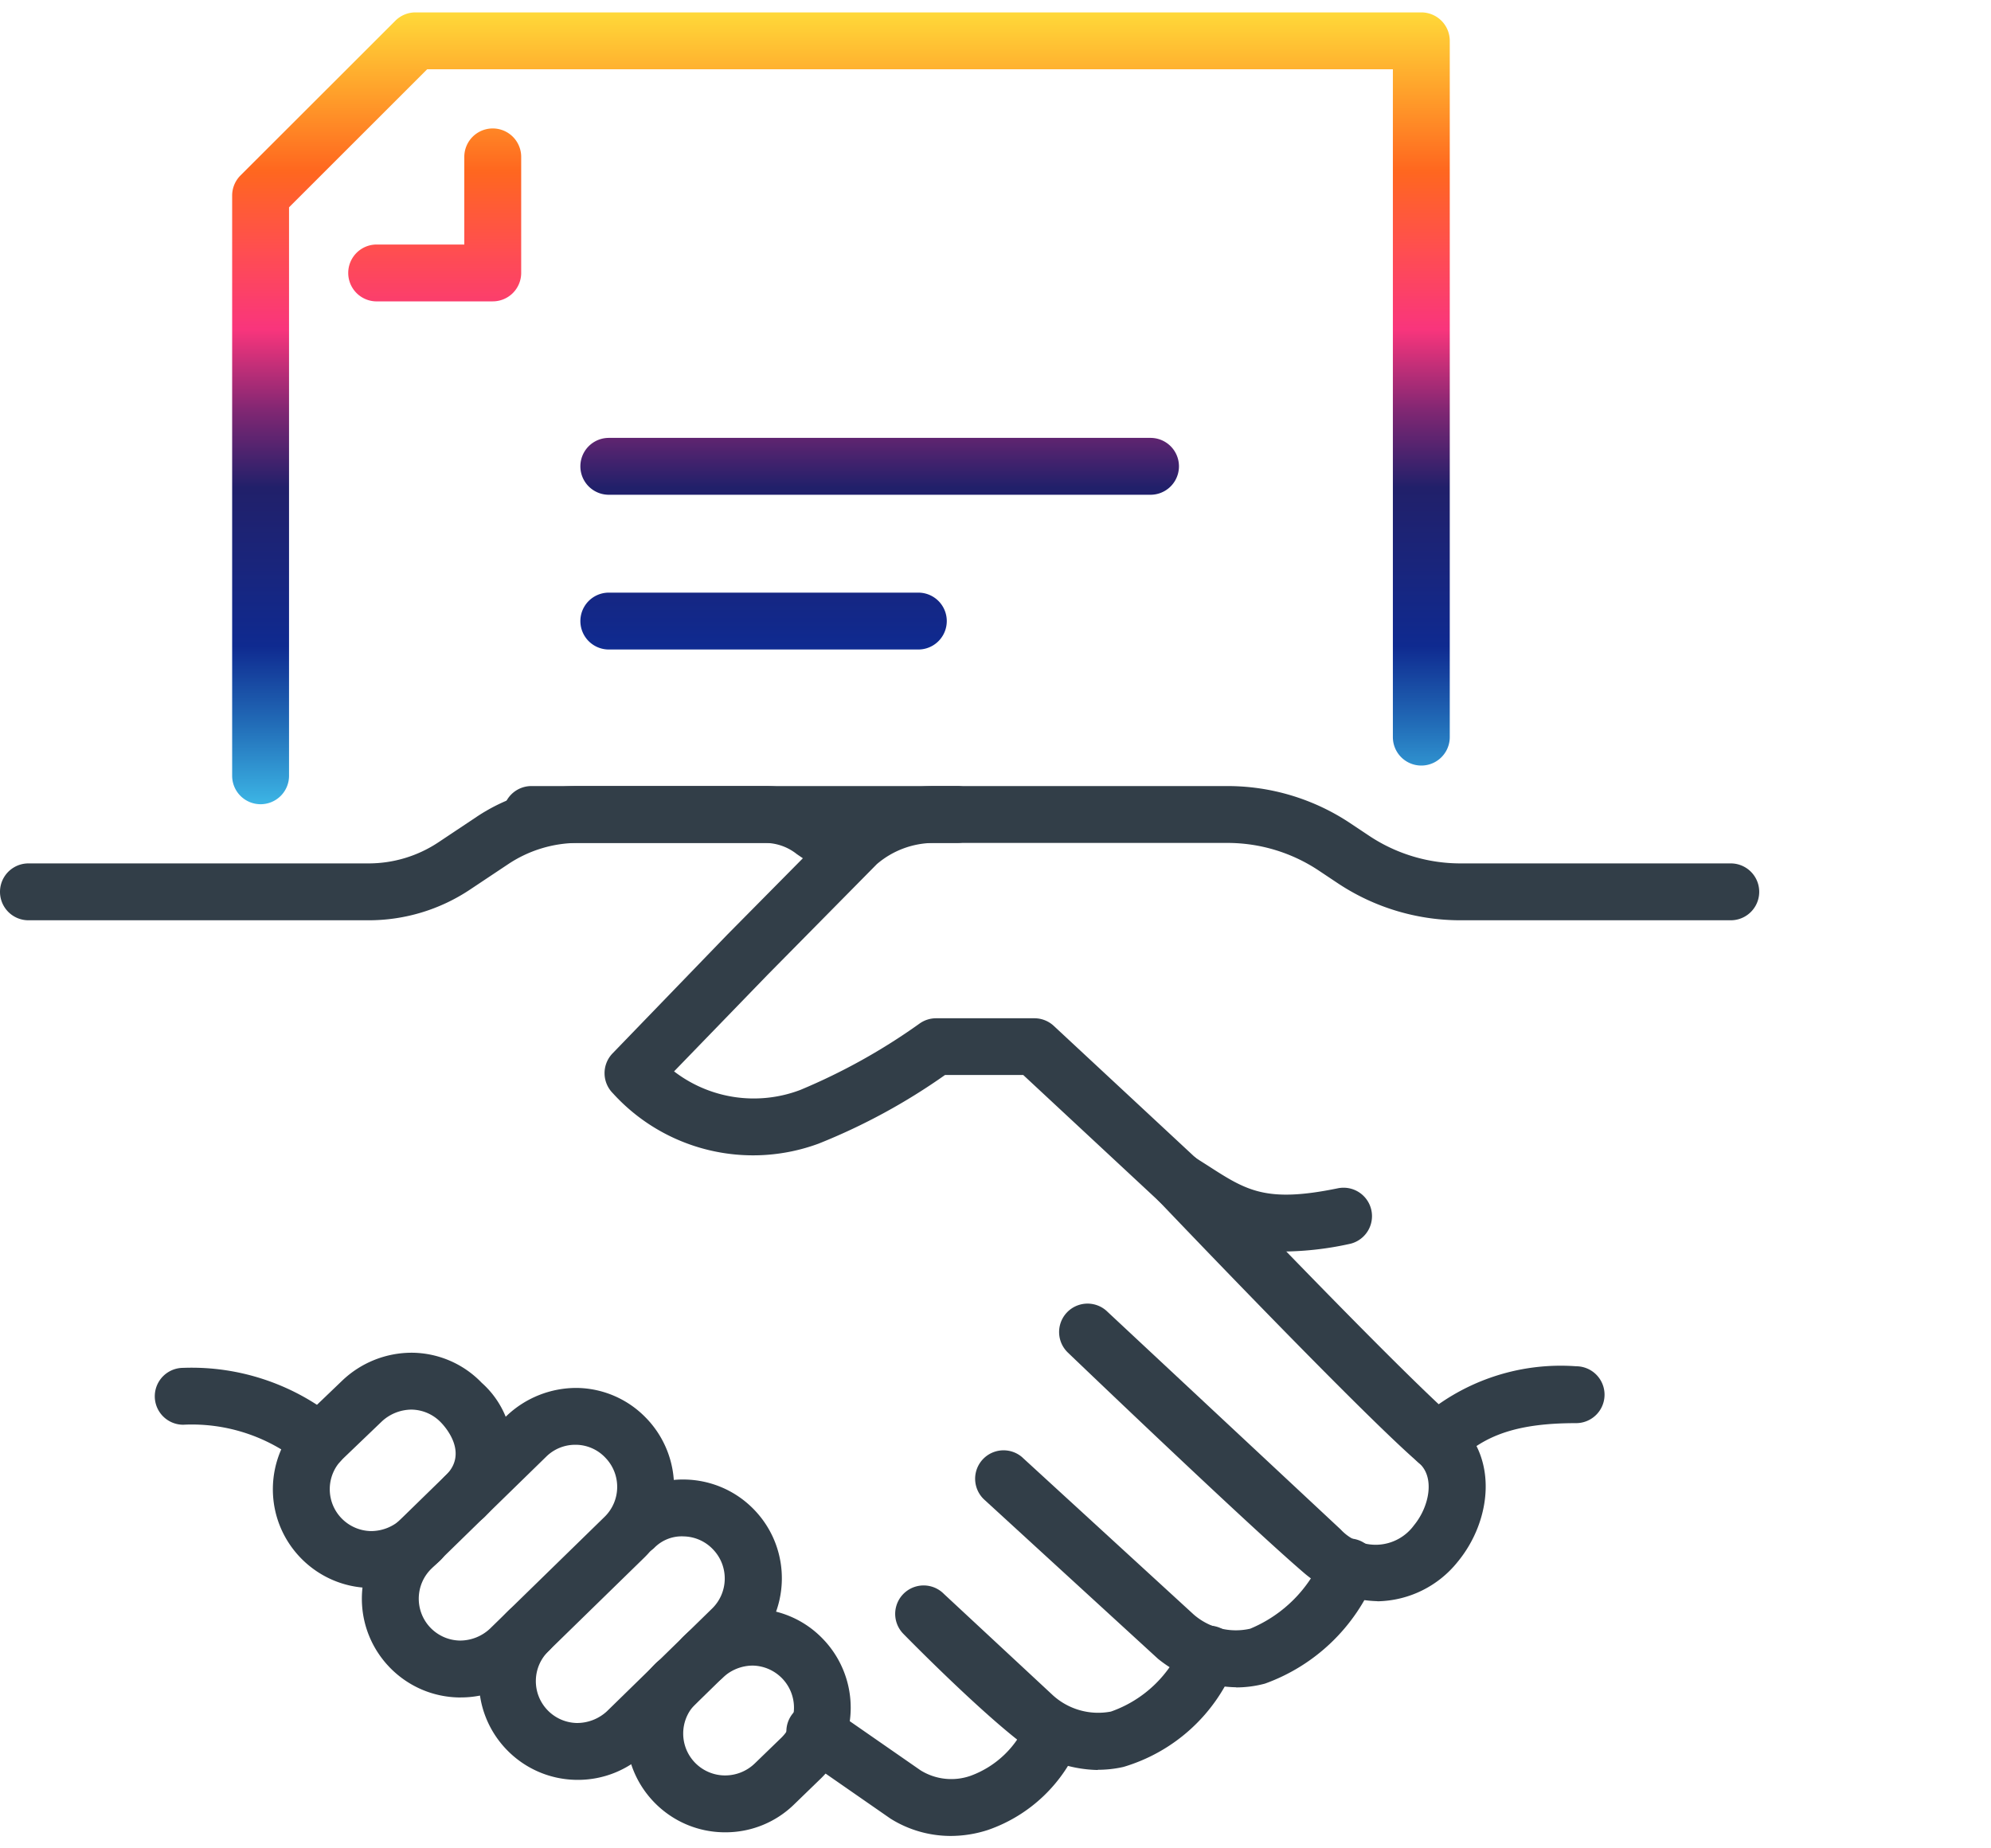 <?xml version="1.0" encoding="UTF-8"?> <svg xmlns="http://www.w3.org/2000/svg" xmlns:v="https://vecta.io/nano" viewBox="0 0 70 65"><defs><linearGradient id="A" x1="29.567" y1=".436" x2="29.567" y2="28.282" gradientUnits="userSpaceOnUse"><stop offset="0" stop-color="#ffd939"></stop><stop offset=".1" stop-color="#ffa12b"></stop><stop offset=".2" stop-color="#ff671f"></stop><stop offset=".3" stop-color="#ff4e50"></stop><stop offset=".4" stop-color="#f9357c"></stop><stop offset=".5" stop-color="#842773"></stop><stop offset=".6" stop-color="#21206a"></stop><stop offset=".7" stop-color="#19257c"></stop><stop offset=".8" stop-color="#0f2a90"></stop><stop offset=".9" stop-color="#226db8"></stop><stop offset="1" stop-color="#3cb5e5"></stop></linearGradient></defs><g fill="#323e48"><path d="M33.425 64.564c-.75 0-1.485-.212-2.12-.611l-3.22-2.236a1 1 0 0 1 1.125-1.654l.058.043 3.095 2.149a2.05 2.05 0 0 0 1.758.195 3.4 3.4 0 0 0 2-1.953 1.001 1.001 0 0 1 1.856.748h0c-.574 1.457-1.756 2.592-3.235 3.106a4.23 4.23 0 0 1-1.316.213m8.019-22.036a1 1 0 0 1-.682-.268l-4.788-4.456h-2.75c-1.38.975-2.871 1.785-4.44 2.412-2.547.942-5.412.242-7.237-1.769a1 1 0 0 1-.02-1.394l4.04-4.182 3.9-3.943a5.12 5.12 0 0 1 3.374-1.285h10.309a7.78 7.78 0 0 1 4.327 1.31l.654.436a5.79 5.79 0 0 0 3.219.974h9.5a1 1 0 1 1 0 2h-9.5a7.78 7.78 0 0 1-4.328-1.31l-.654-.436a5.79 5.79 0 0 0-3.218-.974H32.839a3.09 3.09 0 0 0-2.011.746l-3.837 3.888-3.292 3.4a4.6 4.6 0 0 0 4.439.652 21.3 21.3 0 0 0 4.191-2.333 1 1 0 0 1 .582-.187h3.457a1 1 0 0 1 .681.268l5.078 4.724a1 1 0 0 1-.682 1.732m9.095 9.158a1 1 0 0 1-.707-1.707c1.515-1.385 3.533-2.086 5.58-1.937a1 1 0 1 1 0 2c-2 0-3.207.392-4.166 1.351a1 1 0 0 1-.707.293"></path><path d="M48.429 56.308a4.13 4.13 0 0 1-2.558-.973c-1.99-1.7-8.067-7.52-8.324-7.767a1 1 0 0 1 1.349-1.476 1 1 0 0 1 .034.032l8.208 7.664a1.67 1.67 0 0 0 2.576-.15c.544-.661.742-1.7.173-2.189-2.053-1.769-8.877-8.928-9.166-9.232a1 1 0 1 1 1.447-1.381c.071.074 7.045 7.391 9.024 9.1 1.523 1.313 1.23 3.561.067 4.976a3.69 3.69 0 0 1-2.83 1.4"></path><path d="M43.463 59.336c-1.002-.019-1.969-.37-2.748-1l-6.111-5.6a1 1 0 0 1 1.329-1.494l.046.043 5.988 5.491c.544.475 1.283.661 1.988.5a4.71 4.71 0 0 0 2.55-2.561 1 1 0 1 1 1.843.777h0a6.6 6.6 0 0 1-3.874 3.715 3.92 3.92 0 0 1-1.011.134"></path><path d="M38.6 62.245c-1.03-.019-2.023-.39-2.814-1.05-1.592-1.255-3.929-3.639-4.027-3.74a1 1 0 1 1 1.429-1.4l3.835 3.567a2.37 2.37 0 0 0 2.036.568 4.23 4.23 0 0 0 2.536-2.442 1.001 1.001 0 1 1 1.793.889h0a6.08 6.08 0 0 1-3.89 3.5c-.295.067-.597.101-.9.1M12.956 32.363H1a1 1 0 1 1 0-2h11.956a4.43 4.43 0 0 0 2.464-.746l1.339-.893c1.058-.706 2.301-1.082 3.573-1.081h6.582a3.74 3.74 0 0 1 2.272.774l1.121.759a1.002 1.002 0 0 1-1.123 1.66l-1.17-.8a1.8 1.8 0 0 0-1.1-.393h-6.582a4.43 4.43 0 0 0-2.463.745l-1.34.893a6.41 6.41 0 0 1-3.573 1.082m.115 23.48h-.06c-1.918-.031-3.448-1.61-3.417-3.528.015-.92.394-1.796 1.054-2.437l1.394-1.336a3.54 3.54 0 0 1 2.462-.971 3.44 3.44 0 0 1 2.432 1.057 3.22 3.22 0 0 1 .267 4.545l-.143.15a1 1 0 1 1-1.432-1.396l.04-.039c.8-.778.009-1.684-.158-1.857a1.46 1.46 0 0 0-1.04-.46 1.55 1.55 0 0 0-1.04.411l-1.394 1.336c-.581.569-.591 1.502-.021 2.083.272.277.642.436 1.03.442a1.55 1.55 0 0 0 1.055-.417 1 1 0 0 1 1.403 1.425c-.658.642-1.527.994-2.431.992"></path><path d="M16.2 59.694h-.06c-1.918-.031-3.448-1.612-3.417-3.531.015-.919.394-1.794 1.053-2.434l4.041-3.943c.666-.632 1.55-.982 2.468-.977.919.013 1.795.394 2.431 1.057l.014.014a3.48 3.48 0 0 1-.082 4.9l-4.026 3.929c-.647.633-1.517.986-2.422.984m4.026-8.885a1.45 1.45 0 0 0-1.015.411l-4.04 3.943c-.584.566-.599 1.498-.034 2.083.272.28.643.442 1.034.448.392 0 .768-.149 1.054-.417l4.027-3.93c.582-.565.598-1.493.037-2.078l-.011-.012-.014-.014a1.44 1.44 0 0 0-1.015-.434h-.023z"></path><path d="M20.316 62.591h-.087c-1.918-.046-3.435-1.638-3.389-3.555.022-.919.407-1.791 1.072-2.427a1 1 0 1 1 1.381 1.447h0c-.587.563-.607 1.495-.044 2.083.269.281.639.444 1.028.453a1.55 1.55 0 0 0 1.058-.409l3.685-3.6c.591-.56.617-1.493.059-2.085-.267-.289-.64-.458-1.034-.468-.391-.022-.772.126-1.045.406a1 1 0 1 1-1.38-1.45h0c1.39-1.322 3.59-1.267 4.912.123s1.267 3.59-.123 4.912l-3.685 3.6a3.46 3.46 0 0 1-2.408.971"></path><path d="M25.5 64.436h-.039c-1.918-.018-3.458-1.588-3.44-3.506.009-.921.383-1.8 1.04-2.445a1 1 0 0 1 .655-.285 1 1 0 0 1 .3-.638c.651-.65 1.539-1.008 2.459-.989a3.44 3.44 0 0 1 2.439 1.044 3.48 3.48 0 0 1-.042 4.915l-.942.913c-.647.638-1.521.994-2.43.991m-.74-5.161a1 1 0 0 1-.3.638c-.58.571-.587 1.503-.017 2.083.276.28.652.439 1.045.44a1.5 1.5 0 0 0 1.05-.423l.943-.913a1.48 1.48 0 0 0-1.024-2.527 1.54 1.54 0 0 0-1.037.417c-.175.173-.409.274-.655.285M45.2 44.012a6.37 6.37 0 0 1-3.821-1.339l-.467-.3a1 1 0 0 1 1.06-1.695l.49.311c1.362.879 2.043 1.319 4.571.8a1 1 0 0 1 .447 1.949l-.047.01a11.15 11.15 0 0 1-2.235.263m-33.96 7.695a1 1 0 0 1-.69-.276 6.08 6.08 0 0 0-4.106-1.327 1 1 0 1 1 0-2 8.09 8.09 0 0 1 5.486 1.879 1 1 0 0 1-.69 1.724m22.409-22.063H18.684a1 1 0 1 1 0-2h14.963a1 1 0 1 1 0 2"></path></g><path d="M9.162 28.282a1 1 0 0 1-1-1V6.877a1 1 0 0 1 .293-.707L13.9.729a1 1 0 0 1 .7-.293h35.371a1 1 0 0 1 1 1v24.486a1 1 0 1 1-2 0V2.436H15.018l-4.856 4.855v19.991a1 1 0 0 1-1 1m23.125-5.441H21.405a1 1 0 1 1 0-2h10.882a1 1 0 1 1 0 2m8.163-5.442H21.405a1 1 0 1 1 0-2H40.45a1 1 0 1 1 0 2m-23.126-6.8h-4.081a1 1 0 1 1 0-2h3.081V5.517a1 1 0 1 1 2 0v4.081a1 1 0 0 1-1 1" fill="url(#A)"></path></svg> 